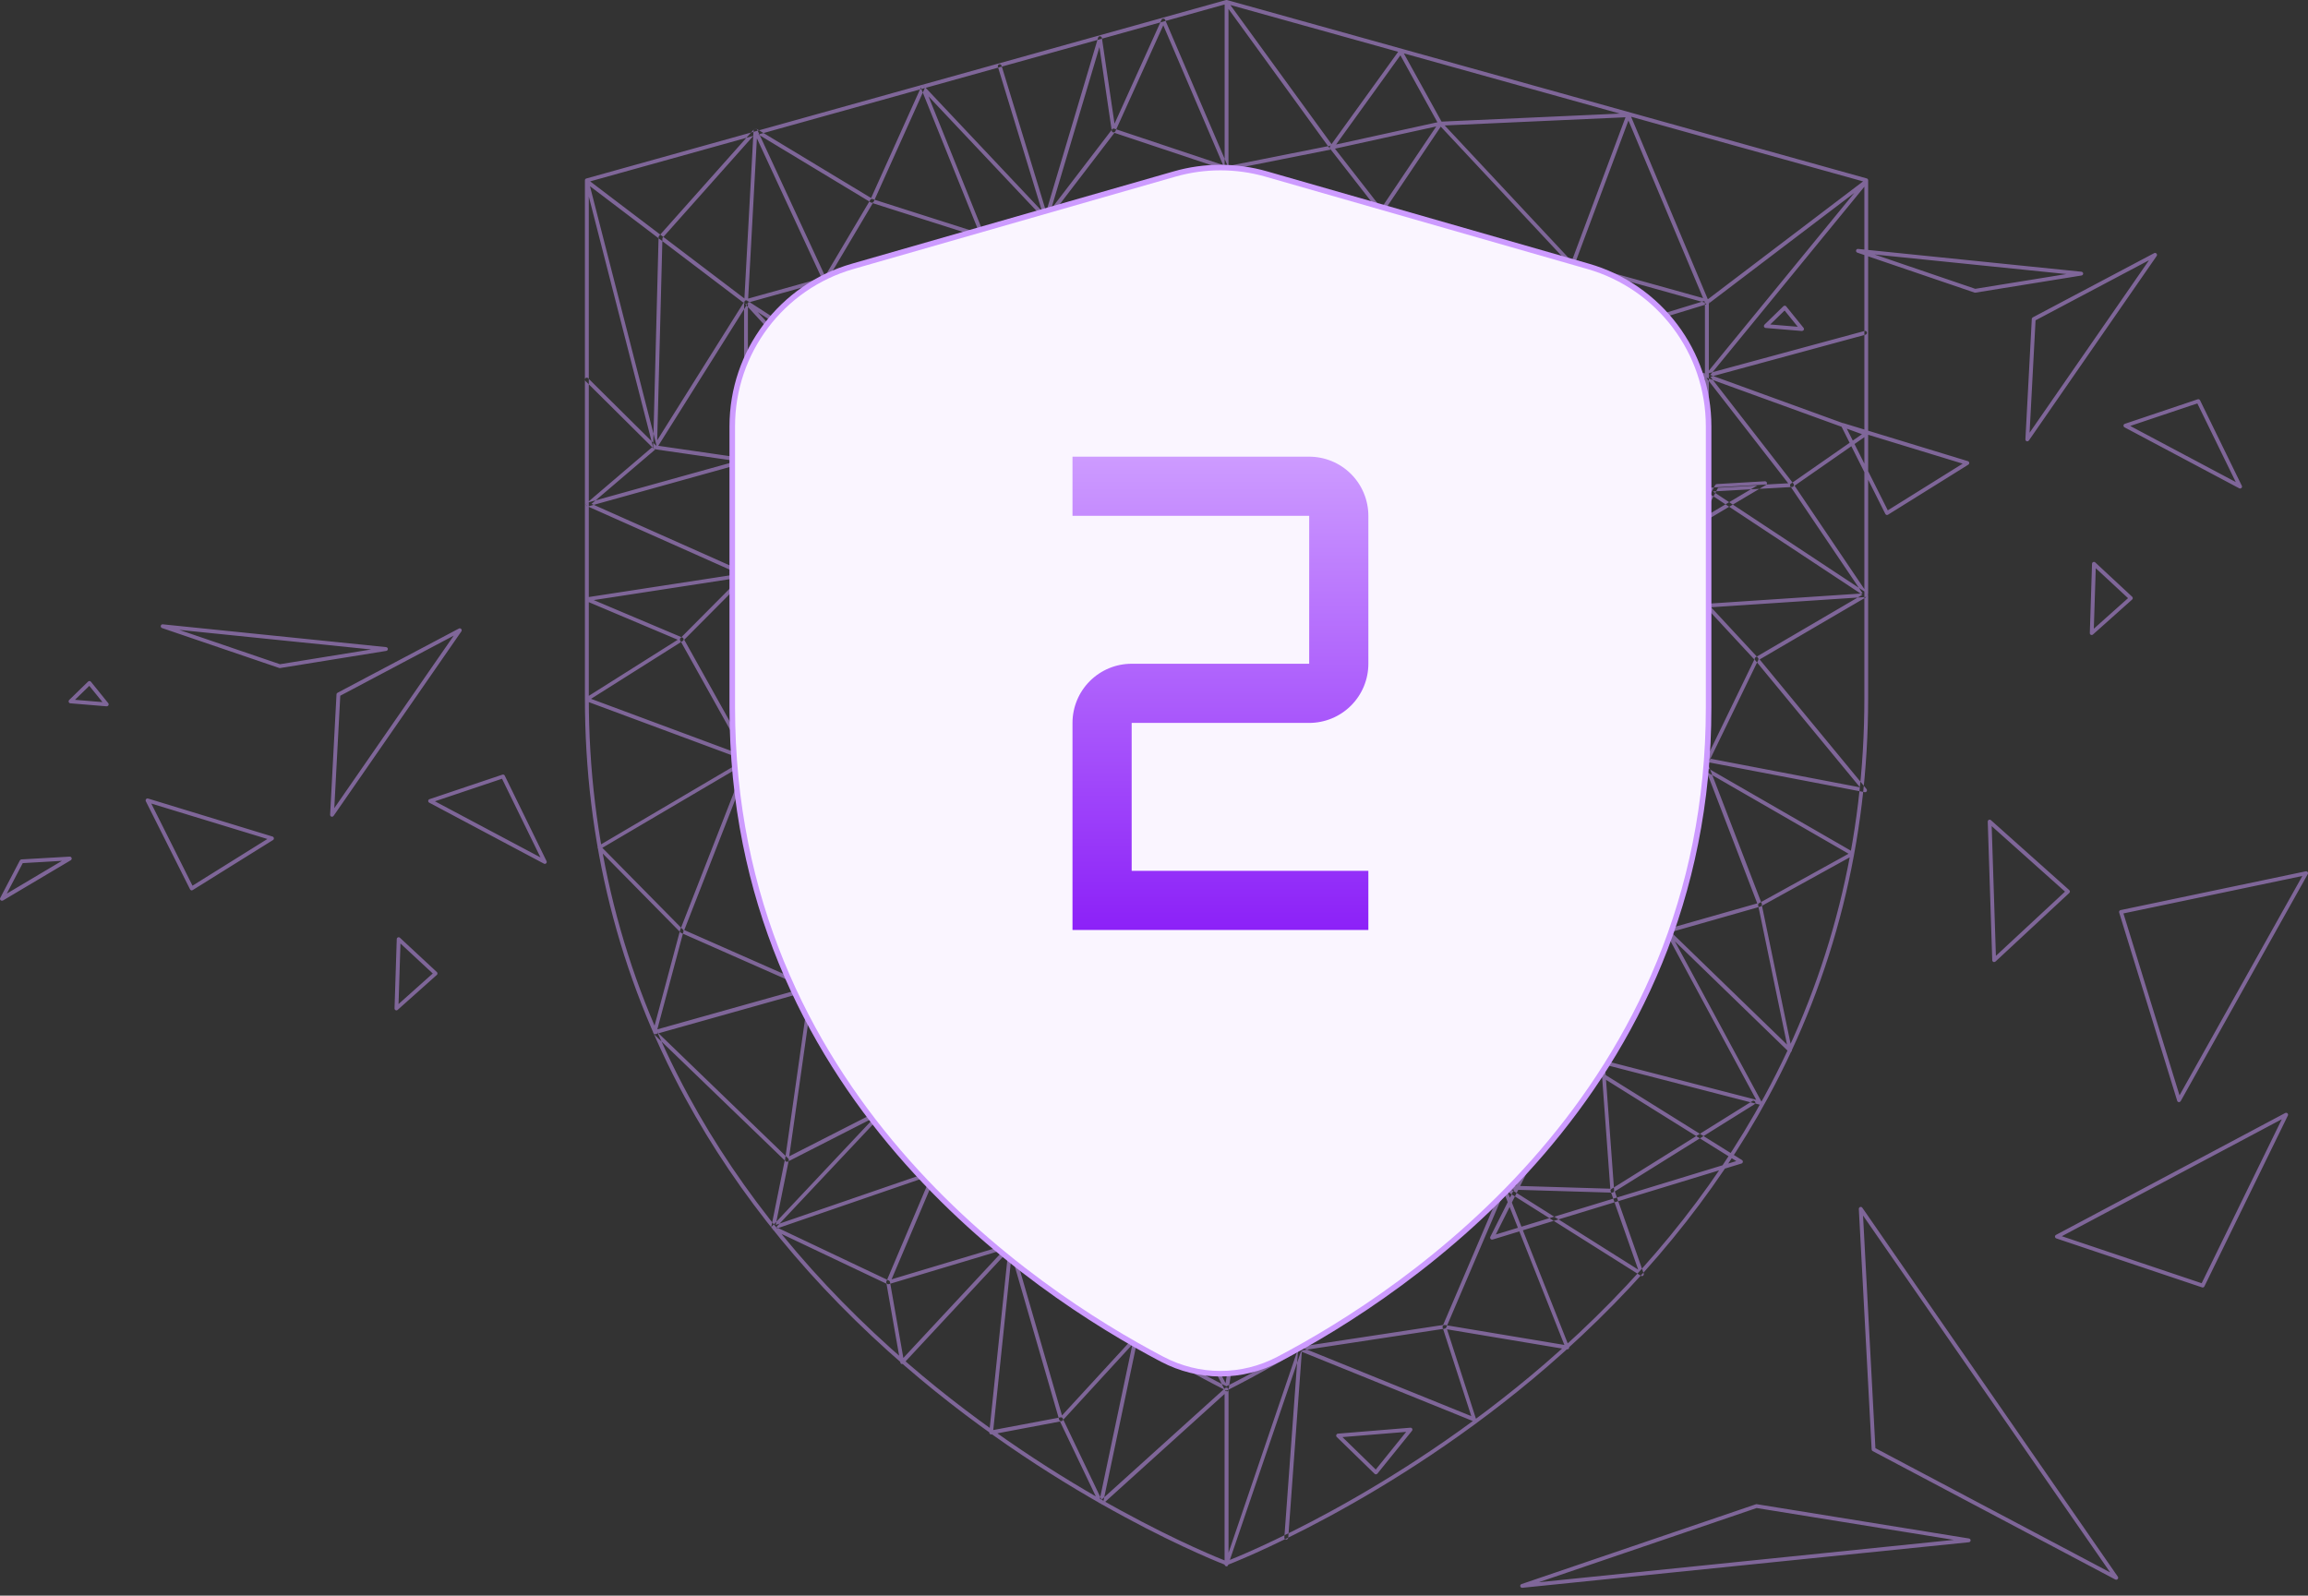 <svg width="175" height="121" viewBox="0 0 175 121" fill="none" xmlns="http://www.w3.org/2000/svg">
<rect x="0" y="0" width="175" height="121" fill="#333333" stroke="none"/>
<g clip-path="url(#clip0_2878_1451)">
<path d="M93 118.775C93 118.775 92.983 118.775 92.974 118.775C92.903 118.763 92.852 118.704 92.852 118.632V105.707L83.586 114.081C83.552 114.111 83.506 114.127 83.46 114.115C83.414 114.106 83.376 114.077 83.355 114.035L80.373 107.797L75.182 108.777C75.136 108.786 75.09 108.773 75.056 108.739C75.022 108.71 75.005 108.664 75.01 108.617L76.448 94.876L68.515 103.397C68.477 103.439 68.418 103.452 68.368 103.439C68.313 103.423 68.275 103.381 68.267 103.326L67.216 97.349L58.563 93.243C58.521 93.222 58.492 93.185 58.483 93.138C58.475 93.092 58.487 93.046 58.521 93.012L66.315 84.73L59.737 88.087C59.691 88.112 59.632 88.108 59.585 88.074C59.539 88.04 59.518 87.99 59.526 87.935L61.344 75.148L49.688 78.425C49.638 78.438 49.583 78.425 49.545 78.387C49.507 78.349 49.495 78.295 49.507 78.244L51.539 70.652L45.352 64.372C45.318 64.338 45.305 64.296 45.309 64.25C45.314 64.204 45.343 64.166 45.381 64.145L56.447 57.629L44.447 53.171C44.397 53.15 44.359 53.103 44.355 53.049C44.35 52.994 44.376 52.94 44.422 52.91L51.387 48.514L44.443 45.579C44.384 45.553 44.346 45.49 44.355 45.427C44.363 45.364 44.413 45.309 44.477 45.301L56.056 43.522L44.531 38.386C44.485 38.365 44.456 38.323 44.447 38.272C44.439 38.222 44.46 38.171 44.498 38.142L49.507 33.864L44.359 13.788C44.342 13.729 44.367 13.666 44.418 13.628C44.468 13.594 44.535 13.594 44.586 13.632L56.443 22.634L57.137 9.889C57.137 9.821 57.188 9.767 57.255 9.754C57.318 9.742 57.386 9.775 57.415 9.838L62.559 20.939L65.987 15.159C66.021 15.1 66.092 15.071 66.156 15.096L74.265 17.683L69.84 6.7C69.815 6.633 69.84 6.562 69.895 6.524C69.954 6.486 70.029 6.494 70.08 6.545L79.321 16.345L84.322 9.809C84.36 9.758 84.427 9.742 84.486 9.758L92.857 12.556V0.227C92.852 0.164 92.89 0.109 92.953 0.088C93.012 0.067 93.079 0.088 93.117 0.143L100.962 10.932L106.085 3.828C106.115 3.786 106.165 3.769 106.211 3.769C106.262 3.769 106.308 3.802 106.329 3.844L109.303 9.224L123.461 8.585C123.524 8.585 123.579 8.618 123.6 8.673L129.493 22.697L141.409 13.645C141.468 13.603 141.552 13.607 141.603 13.662C141.653 13.716 141.657 13.8 141.611 13.855L129.678 28.434L141.544 32.745C141.594 32.762 141.632 32.809 141.64 32.863C141.649 32.918 141.624 32.972 141.577 33.002L136.071 36.834L141.611 45.044C141.64 45.086 141.645 45.145 141.619 45.192C141.598 45.238 141.548 45.272 141.497 45.272L129.741 46.05L133.295 49.882C133.337 49.928 133.346 49.991 133.32 50.046L129.371 58.189L140.522 64.616C140.568 64.641 140.593 64.692 140.593 64.742C140.593 64.793 140.564 64.843 140.517 64.868L133.598 68.688L135.865 79.62C135.878 79.683 135.848 79.746 135.794 79.775C135.739 79.805 135.668 79.796 135.621 79.754L126.99 71.379L133.564 83.552C133.594 83.603 133.585 83.666 133.552 83.712C133.514 83.758 133.455 83.779 133.4 83.763L121.69 80.738L122.389 90.282C122.389 90.324 122.376 90.362 122.351 90.396C122.321 90.425 122.283 90.434 122.241 90.442L114.241 90.202L118.969 102.127C118.99 102.178 118.981 102.232 118.948 102.274C118.914 102.316 118.864 102.337 118.809 102.325L109.719 100.806L111.915 107.599C111.932 107.654 111.915 107.713 111.877 107.751C111.839 107.789 111.776 107.801 111.722 107.78L98.644 102.485L93.117 118.691C93.096 118.75 93.042 118.788 92.979 118.788L93 118.775ZM93.004 105.231C93.004 105.231 93.046 105.231 93.063 105.244C93.117 105.269 93.151 105.32 93.151 105.378V117.753L98.438 102.236C98.451 102.199 98.48 102.169 98.514 102.152C98.552 102.135 98.594 102.135 98.627 102.152L111.557 107.389L109.383 100.667C109.366 100.617 109.379 100.567 109.412 100.529C109.446 100.491 109.496 100.47 109.547 100.478L118.616 101.992L113.9 90.102C113.884 90.055 113.888 90.005 113.917 89.963C113.947 89.921 113.993 89.904 114.039 89.9L122.098 90.144L121.396 80.562C121.396 80.516 121.413 80.469 121.446 80.44C121.48 80.41 121.53 80.398 121.577 80.41L133.161 83.401L126.296 70.686C126.262 70.622 126.279 70.543 126.338 70.501C126.393 70.458 126.477 70.463 126.527 70.513L135.499 79.216L133.308 68.645C133.295 68.582 133.325 68.519 133.379 68.49L140.164 64.742L129.118 58.374C129.051 58.336 129.026 58.252 129.06 58.185L133.022 50.012L129.329 46.029C129.291 45.987 129.278 45.928 129.299 45.877C129.32 45.827 129.371 45.789 129.426 45.785L141.232 45.002L135.752 36.88C135.705 36.813 135.722 36.724 135.79 36.678L141.182 32.926L129.383 28.64C129.337 28.623 129.304 28.585 129.291 28.543C129.278 28.497 129.291 28.451 129.32 28.413L140.601 14.629L129.518 23.05C129.48 23.079 129.434 23.088 129.392 23.075C129.35 23.063 129.312 23.033 129.295 22.991L123.369 8.888L109.223 9.527C109.173 9.527 109.118 9.502 109.088 9.451L106.182 4.194L101.076 11.277C101.046 11.315 101.004 11.336 100.958 11.336C100.912 11.336 100.869 11.315 100.84 11.277L93.147 0.677V12.762C93.151 12.808 93.13 12.854 93.092 12.879C93.054 12.909 93.004 12.913 92.962 12.9L84.499 10.074L79.456 16.661C79.43 16.694 79.388 16.715 79.346 16.72C79.3 16.72 79.262 16.703 79.233 16.673L70.404 7.31L74.652 17.86C74.673 17.91 74.66 17.973 74.623 18.015C74.585 18.057 74.526 18.074 74.471 18.053L66.177 15.407L62.669 21.326C62.639 21.372 62.589 21.401 62.534 21.397C62.479 21.397 62.433 21.363 62.408 21.313L57.39 10.49L56.712 22.924C56.712 22.979 56.679 23.025 56.628 23.05C56.582 23.071 56.523 23.067 56.477 23.033L44.733 14.12L49.802 33.877C49.814 33.931 49.802 33.986 49.755 34.024L44.851 38.209L56.62 43.45C56.679 43.475 56.712 43.538 56.704 43.602C56.696 43.665 56.645 43.715 56.582 43.728L45.019 45.507L51.745 48.35C51.795 48.371 51.829 48.418 51.833 48.472C51.837 48.527 51.812 48.578 51.766 48.607L44.813 52.994L56.822 57.457C56.872 57.478 56.91 57.524 56.914 57.579C56.919 57.634 56.893 57.688 56.843 57.718L45.671 64.292L51.787 70.496C51.825 70.534 51.837 70.585 51.825 70.635L49.84 78.059L61.466 74.795C61.512 74.782 61.562 74.795 61.6 74.824C61.638 74.858 61.655 74.904 61.651 74.955L59.842 87.687L66.921 84.078C66.984 84.044 67.06 84.061 67.102 84.12C67.144 84.175 67.14 84.255 67.094 84.309L58.858 93.058L67.4 97.109C67.443 97.13 67.472 97.168 67.481 97.214L68.494 102.977L76.524 94.35C76.566 94.303 76.633 94.291 76.692 94.316C76.751 94.341 76.785 94.4 76.776 94.463L75.312 108.445L80.419 107.482C80.482 107.469 80.549 107.503 80.579 107.562L83.523 113.724L92.894 105.261C92.924 105.235 92.958 105.223 92.991 105.223L93.004 105.231ZM119.23 20.219C119.192 20.219 119.15 20.202 119.124 20.173L109.244 9.603L104.87 16.118C104.844 16.156 104.798 16.181 104.752 16.181C104.706 16.181 104.659 16.16 104.63 16.127L100.848 11.273C100.819 11.235 100.811 11.18 100.827 11.134C100.844 11.088 100.886 11.05 100.933 11.041L109.189 9.228C109.189 9.228 109.198 9.228 109.202 9.228C109.231 9.228 109.265 9.228 109.295 9.249C109.295 9.249 109.303 9.254 109.303 9.258C109.311 9.262 109.32 9.27 109.324 9.279L119.171 19.811L123.331 8.682C123.36 8.606 123.444 8.568 123.52 8.597C123.596 8.627 123.634 8.711 123.604 8.787L119.364 20.135C119.347 20.181 119.305 20.219 119.255 20.228C119.246 20.228 119.234 20.228 119.225 20.228L119.23 20.219ZM101.219 11.273L104.735 15.786L108.899 9.59L101.223 11.273H101.219ZM93.033 12.905L100.991 11.323C101.071 11.306 101.122 11.23 101.105 11.151C101.088 11.071 101.012 11.02 100.933 11.037L92.974 12.619C92.894 12.635 92.844 12.711 92.861 12.791C92.873 12.863 92.936 12.909 93.004 12.909C93.012 12.909 93.021 12.909 93.033 12.909V12.905ZM79.338 16.715C79.401 16.715 79.46 16.673 79.477 16.61L83.363 3.571L84.297 9.918C84.305 9.981 84.356 10.032 84.419 10.04C84.482 10.049 84.545 10.015 84.57 9.956L88.204 1.918L92.865 12.812C92.899 12.888 92.983 12.921 93.058 12.888C93.134 12.854 93.168 12.77 93.134 12.694L88.343 1.497C88.322 1.443 88.268 1.409 88.209 1.409C88.15 1.409 88.099 1.443 88.074 1.493L84.507 9.38L83.548 2.873C83.54 2.805 83.481 2.755 83.414 2.751C83.346 2.738 83.283 2.789 83.262 2.856L79.325 16.064L75.939 4.976C75.914 4.9 75.834 4.858 75.758 4.879C75.683 4.904 75.636 4.984 75.662 5.06L79.186 16.61C79.203 16.673 79.262 16.715 79.325 16.715H79.338ZM49.793 33.995L56.7 23C56.742 22.932 56.721 22.84 56.654 22.798C56.586 22.756 56.494 22.777 56.452 22.844L49.831 33.389L50.227 18.049L57.314 10.086L66.042 15.357C66.076 15.378 66.122 15.382 66.16 15.37C66.198 15.357 66.231 15.327 66.248 15.29L70.114 6.7C70.147 6.629 70.114 6.541 70.042 6.507C69.966 6.473 69.882 6.507 69.849 6.578L66.05 15.016L57.36 9.767C57.301 9.729 57.221 9.742 57.175 9.796L49.974 17.889C49.953 17.914 49.936 17.948 49.936 17.982L49.524 33.906C49.524 33.974 49.566 34.032 49.629 34.049C49.642 34.049 49.659 34.053 49.671 34.053C49.722 34.053 49.768 34.028 49.793 33.986V33.995ZM44.628 38.394L56.607 35.059C56.675 35.042 56.717 34.979 56.712 34.907C56.708 34.84 56.658 34.781 56.586 34.773L49.734 33.78L44.594 28.682C44.535 28.623 44.443 28.628 44.388 28.682C44.334 28.741 44.334 28.834 44.388 28.888L49.562 34.024C49.583 34.045 49.612 34.062 49.642 34.066L55.859 34.966L44.544 38.117C44.468 38.138 44.422 38.218 44.443 38.298C44.46 38.361 44.519 38.403 44.582 38.403C44.594 38.403 44.607 38.403 44.62 38.398L44.628 38.394ZM56.855 57.726C56.927 57.688 56.952 57.6 56.91 57.529L51.88 48.514L56.675 43.694C56.729 43.635 56.729 43.543 56.675 43.488C56.62 43.433 56.527 43.433 56.469 43.488L51.598 48.388C51.551 48.435 51.543 48.506 51.572 48.561L56.658 57.672C56.683 57.718 56.734 57.747 56.784 57.747C56.809 57.747 56.834 57.743 56.855 57.73V57.726ZM61.651 75.001C61.684 74.925 61.651 74.841 61.575 74.808L51.884 70.53L56.919 57.65C56.948 57.575 56.91 57.491 56.834 57.461C56.759 57.432 56.675 57.47 56.645 57.545L51.56 70.555C51.531 70.627 51.564 70.711 51.636 70.74L61.453 75.077C61.453 75.077 61.491 75.089 61.512 75.089C61.566 75.089 61.621 75.056 61.646 75.001H61.651ZM67.388 97.382L76.684 94.594C76.759 94.573 76.806 94.489 76.78 94.413C76.759 94.337 76.675 94.295 76.6 94.316L67.602 97.016L71.022 88.949C71.043 88.894 71.035 88.835 70.993 88.793C70.955 88.751 70.892 88.734 70.837 88.755L58.816 92.89L59.808 87.986C59.817 87.935 59.804 87.885 59.766 87.851L49.743 78.177C49.684 78.122 49.591 78.122 49.537 78.177C49.482 78.231 49.482 78.328 49.537 78.383L59.501 87.998L58.475 93.075C58.467 93.126 58.483 93.18 58.521 93.214C58.559 93.248 58.614 93.26 58.664 93.243L70.618 89.13L67.207 97.18C67.186 97.231 67.194 97.294 67.232 97.336C67.262 97.366 67.3 97.387 67.342 97.387C67.354 97.387 67.371 97.387 67.384 97.382H67.388ZM83.632 113.997L86.266 101.496C86.278 101.433 86.249 101.366 86.19 101.336C86.131 101.307 86.059 101.319 86.013 101.366L80.524 107.339L76.78 94.413C76.759 94.337 76.675 94.291 76.6 94.312C76.524 94.333 76.478 94.417 76.499 94.493L80.314 107.671C80.331 107.721 80.368 107.759 80.419 107.772C80.469 107.784 80.524 107.768 80.558 107.73L85.862 101.955L83.338 113.938C83.321 114.018 83.372 114.094 83.451 114.111C83.46 114.111 83.472 114.111 83.481 114.111C83.548 114.111 83.607 114.064 83.624 113.993L83.632 113.997ZM97.677 116.618L98.716 102.405L109.547 100.756C109.597 100.747 109.639 100.714 109.66 100.667L114.111 90.253L124.416 96.747C124.466 96.781 124.538 96.777 124.584 96.739C124.635 96.701 124.651 96.634 124.63 96.575L122.439 90.35L133.03 83.742C133.098 83.7 133.119 83.607 133.077 83.54C133.034 83.472 132.942 83.451 132.875 83.493L122.182 90.165C122.124 90.202 122.098 90.274 122.124 90.337L124.214 96.28L114.119 89.916C114.081 89.895 114.039 89.887 113.997 89.9C113.955 89.912 113.921 89.942 113.905 89.98L109.421 100.478L98.552 102.131C98.484 102.14 98.434 102.199 98.43 102.266L97.382 116.596C97.378 116.676 97.437 116.748 97.517 116.752C97.517 116.752 97.525 116.752 97.53 116.752C97.605 116.752 97.668 116.693 97.677 116.618ZM126.469 70.749L133.493 68.746C133.531 68.734 133.564 68.709 133.585 68.671C133.602 68.633 133.607 68.591 133.59 68.553L129.451 57.789L141.388 60.073C141.451 60.086 141.51 60.056 141.539 60.006C141.569 59.951 141.565 59.888 141.527 59.838L133.421 50.008L141.573 45.242C141.615 45.217 141.645 45.171 141.645 45.12C141.645 45.07 141.619 45.023 141.577 44.994L129.88 37.267L135.886 36.931C135.941 36.931 135.987 36.893 136.012 36.846C136.034 36.796 136.029 36.741 135.996 36.695L129.691 28.573L141.455 25.38C141.531 25.359 141.577 25.279 141.556 25.199C141.535 25.119 141.455 25.077 141.375 25.099L129.4 28.346C129.354 28.358 129.316 28.396 129.299 28.438C129.283 28.485 129.291 28.535 129.32 28.573L135.588 36.649L129.421 36.994C129.358 36.994 129.304 37.04 129.287 37.103C129.27 37.162 129.295 37.229 129.346 37.263L141.216 45.103L133.119 49.84C133.081 49.861 133.055 49.898 133.047 49.94C133.039 49.983 133.047 50.025 133.077 50.058L141.031 59.707L129.232 57.449C129.182 57.44 129.127 57.457 129.093 57.499C129.06 57.541 129.051 57.596 129.068 57.646L133.241 68.507L126.372 70.463C126.296 70.484 126.25 70.568 126.271 70.644C126.288 70.707 126.347 70.749 126.41 70.749C126.422 70.749 126.435 70.749 126.448 70.744L126.469 70.749ZM80.394 59.569C80.436 59.556 80.474 59.522 80.49 59.48L82.741 53.507L86.564 56.712C86.602 56.742 86.648 56.755 86.695 56.742L93.786 54.866C93.862 54.845 93.912 54.765 93.891 54.689C93.87 54.609 93.79 54.563 93.715 54.584L86.695 56.439L82.77 53.154C82.732 53.124 82.686 53.116 82.64 53.124C82.593 53.137 82.556 53.171 82.539 53.213L80.284 59.198L76.608 56.498L74.332 53.183C74.29 53.12 74.206 53.103 74.139 53.137L67.367 56.948L65.373 53.196C65.335 53.124 65.247 53.099 65.18 53.133L57.428 57.104L60.805 53.373C60.843 53.331 60.856 53.272 60.83 53.217L56.738 43.618L60.801 39.353C60.856 39.299 60.856 39.21 60.801 39.151L56.746 34.895L60.822 27.479C60.851 27.424 60.843 27.357 60.801 27.311L57.449 23.664L62.584 26.983C62.631 27.012 62.69 27.012 62.736 26.987C62.782 26.962 62.812 26.911 62.812 26.857L62.694 21.448L72.587 24.224C72.662 24.245 72.742 24.203 72.768 24.127L74.564 18.272L77.306 22.819C77.336 22.869 77.39 22.894 77.449 22.89C77.508 22.882 77.554 22.844 77.571 22.789L79.413 16.829L84.318 20.913C84.373 20.959 84.457 20.959 84.511 20.909L93.109 12.871C93.168 12.816 93.172 12.724 93.117 12.665C93.063 12.606 92.97 12.602 92.911 12.656L84.41 20.606L79.439 16.463C79.401 16.434 79.35 16.421 79.304 16.434C79.258 16.446 79.22 16.484 79.207 16.53L77.394 22.39L74.652 17.843C74.623 17.792 74.568 17.771 74.509 17.771C74.45 17.78 74.404 17.817 74.387 17.872L72.536 23.904L62.593 21.115C62.547 21.102 62.5 21.115 62.462 21.14C62.425 21.17 62.404 21.212 62.408 21.258L62.526 26.587L56.662 22.798C56.599 22.756 56.519 22.768 56.473 22.827C56.426 22.882 56.426 22.966 56.473 23.021L60.528 27.433L56.447 34.849C56.418 34.903 56.426 34.975 56.469 35.021L60.502 39.257L56.469 43.492C56.426 43.534 56.418 43.597 56.439 43.652L60.532 53.251L56.679 57.507C56.633 57.558 56.628 57.638 56.67 57.693C56.712 57.747 56.788 57.764 56.851 57.735L65.188 53.465L67.182 57.221C67.199 57.255 67.232 57.28 67.27 57.293C67.308 57.301 67.35 57.301 67.384 57.28L74.168 53.465L76.381 56.691C76.381 56.691 76.402 56.717 76.415 56.725L80.267 59.556C80.293 59.573 80.322 59.585 80.356 59.585C80.368 59.585 80.385 59.585 80.398 59.581L80.394 59.569ZM93.866 100.697C93.912 100.63 93.9 100.541 93.832 100.495L88.772 96.874L83.611 91.191C83.569 91.145 83.502 91.128 83.443 91.157L76.583 94.325C76.511 94.358 76.478 94.447 76.511 94.518C76.545 94.59 76.633 94.623 76.705 94.59L83.468 91.469L88.583 97.096L93.668 100.735C93.694 100.752 93.723 100.76 93.752 100.76C93.799 100.76 93.841 100.739 93.87 100.701L93.866 100.697ZM93.811 100.743C93.883 100.71 93.912 100.621 93.879 100.55L88.196 88.924C88.167 88.861 88.095 88.831 88.028 88.848C87.961 88.865 87.914 88.932 87.923 88.999L88.52 96.987C88.524 97.067 88.587 97.126 88.676 97.122C88.755 97.117 88.814 97.046 88.81 96.966L88.268 89.736L93.618 100.68C93.643 100.731 93.694 100.76 93.748 100.76C93.769 100.76 93.79 100.756 93.811 100.743ZM88.158 89.1L93.841 84.646C93.891 84.608 93.912 84.537 93.887 84.478C93.866 84.419 93.807 84.381 93.74 84.385L79.708 85.353L78.084 77.247C78.072 77.184 78.021 77.138 77.958 77.129C77.899 77.121 77.836 77.159 77.807 77.214L75.434 82.551C75.401 82.623 75.434 82.711 75.51 82.745C75.586 82.778 75.67 82.745 75.704 82.669L77.891 77.752L79.447 85.534C79.46 85.605 79.527 85.656 79.599 85.651L93.286 84.705L87.977 88.865C87.914 88.915 87.902 89.008 87.952 89.071C87.982 89.109 88.024 89.126 88.066 89.126C88.099 89.126 88.129 89.117 88.154 89.096L88.158 89.1ZM93.853 84.633C93.912 84.579 93.912 84.486 93.853 84.427L84.368 74.841C84.331 74.799 84.267 74.787 84.213 74.808L77.891 77.142C77.815 77.171 77.777 77.256 77.802 77.331C77.832 77.407 77.916 77.445 77.992 77.42L84.225 75.119L93.647 84.638C93.677 84.667 93.715 84.68 93.752 84.68C93.79 84.68 93.828 84.667 93.853 84.638V84.633ZM84.28 75.089L93.765 74.088C93.845 74.08 93.904 74.008 93.895 73.928C93.887 73.849 93.816 73.785 93.736 73.798L84.251 74.799C84.171 74.808 84.112 74.879 84.12 74.959C84.129 75.035 84.192 75.089 84.263 75.089C84.267 75.089 84.272 75.089 84.28 75.089ZM93.883 84.591C93.917 84.52 93.883 84.431 93.811 84.398L78.004 77.146C77.933 77.113 77.845 77.146 77.811 77.218C77.777 77.289 77.811 77.378 77.882 77.411L93.689 84.663C93.689 84.663 93.731 84.675 93.748 84.675C93.803 84.675 93.858 84.642 93.883 84.591ZM83.502 91.435C83.456 91.435 83.409 91.414 83.38 91.372L79.481 85.613L75.481 82.736C75.481 82.736 75.456 82.715 75.447 82.703L70.909 76.448L67.123 84.28C67.094 84.339 67.03 84.373 66.967 84.36C66.904 84.352 66.854 84.301 66.845 84.238L65.369 74.122L61.041 75.089C60.99 75.098 60.936 75.085 60.902 75.047C60.868 75.01 60.856 74.955 60.868 74.904L63.771 65.31L56.67 57.701C56.633 57.659 56.62 57.6 56.641 57.545C56.662 57.495 56.712 57.457 56.771 57.457L67.3 57.003C67.346 57.003 67.396 57.024 67.426 57.066C67.455 57.108 67.459 57.158 67.443 57.205L64.183 65.074L71.628 63.468C71.699 63.451 71.771 63.493 71.796 63.56L74.24 70.261L80.225 59.362C80.263 59.295 80.347 59.266 80.415 59.299L88.276 62.967L86.518 56.641C86.497 56.565 86.543 56.481 86.619 56.46C86.699 56.439 86.779 56.485 86.8 56.561L88.646 63.194C88.663 63.249 88.646 63.308 88.6 63.346C88.558 63.383 88.495 63.392 88.444 63.367L80.419 59.623L74.345 70.681C74.32 70.732 74.261 70.757 74.206 70.757C74.147 70.757 74.101 70.715 74.08 70.66L71.569 63.775L64.061 65.398L61.234 74.749L65.474 73.802C65.512 73.794 65.554 73.802 65.588 73.823C65.621 73.849 65.642 73.882 65.651 73.924L67.081 83.725L70.766 76.103C70.787 76.057 70.833 76.027 70.883 76.023C70.934 76.019 70.984 76.04 71.014 76.082L75.683 82.518L79.683 85.395C79.683 85.395 79.708 85.416 79.716 85.433L83.628 91.212C83.674 91.279 83.658 91.368 83.59 91.414C83.565 91.431 83.536 91.439 83.51 91.439L83.502 91.435ZM57.108 57.73L63.892 65.003L67.085 57.297L57.104 57.726L57.108 57.73ZM70.888 76.309C70.888 76.309 70.85 76.309 70.833 76.297L65.445 74.076C65.398 74.059 65.365 74.017 65.356 73.966L63.8 65.293C63.792 65.239 63.813 65.184 63.859 65.15C63.905 65.117 63.964 65.112 64.014 65.138L74.282 70.475C74.316 70.492 74.345 70.526 74.353 70.564C74.366 70.601 74.358 70.644 74.337 70.677L71.014 76.234C70.988 76.28 70.938 76.305 70.888 76.305V76.309ZM65.63 73.84L70.829 75.981L74.008 70.669L64.141 65.541L65.63 73.844V73.84ZM70.967 76.284C71.035 76.242 71.056 76.149 71.014 76.082L64.069 65.192C64.027 65.125 63.935 65.104 63.867 65.146C63.8 65.188 63.779 65.281 63.821 65.348L70.766 76.238C70.795 76.28 70.841 76.305 70.888 76.305C70.913 76.305 70.942 76.297 70.967 76.284ZM71.657 63.749C71.607 63.749 71.565 63.724 71.535 63.686L67.19 57.23C67.161 57.188 67.157 57.129 67.182 57.083C67.203 57.036 67.253 57.007 67.304 57.003L76.494 56.456C76.553 56.456 76.604 56.481 76.629 56.532C76.654 56.582 76.654 56.641 76.621 56.687L71.779 63.691C71.754 63.728 71.708 63.754 71.657 63.754V63.749ZM67.573 57.276L71.657 63.346L76.208 56.763L67.573 57.276ZM74.21 70.753C74.181 70.753 74.151 70.744 74.126 70.723C74.08 70.69 74.059 70.635 74.067 70.58L76.356 56.569C76.364 56.523 76.389 56.485 76.431 56.464L82.606 53.129C82.677 53.091 82.762 53.116 82.799 53.183L88.625 63.148C88.625 63.148 88.625 63.152 88.625 63.156C88.642 63.186 88.646 63.215 88.642 63.245C88.642 63.245 88.642 63.257 88.642 63.261L87.048 68.637C87.027 68.713 86.947 68.759 86.867 68.734C86.791 68.713 86.745 68.629 86.77 68.553L88.268 63.505L74.282 70.728C74.282 70.728 74.24 70.744 74.215 70.744L74.21 70.753ZM76.633 56.691L74.404 70.345L88.301 63.173L82.623 53.461L76.633 56.696V56.691ZM74.236 70.753L86.43 68.751C86.509 68.738 86.564 68.662 86.552 68.582C86.539 68.502 86.467 68.452 86.383 68.46L74.189 70.463C74.109 70.475 74.055 70.551 74.067 70.631C74.08 70.702 74.143 70.753 74.21 70.753C74.219 70.753 74.227 70.753 74.236 70.753ZM101.391 47.964L103.473 40.291C103.486 40.241 103.473 40.19 103.439 40.153L95.523 31.53L97.126 20.926C97.134 20.863 97.105 20.8 97.046 20.774L92.457 18.507L93.151 12.774C93.159 12.694 93.105 12.623 93.025 12.61C92.941 12.606 92.873 12.656 92.861 12.736L92.154 18.57C92.146 18.634 92.179 18.692 92.234 18.718L96.823 20.981L95.225 31.547C95.216 31.589 95.233 31.635 95.263 31.669L103.17 40.283L101.147 47.749L92.327 46.302C92.251 46.289 92.171 46.344 92.158 46.424C92.146 46.504 92.2 46.58 92.28 46.592L101.231 48.06C101.231 48.06 101.248 48.06 101.256 48.06C101.32 48.06 101.378 48.018 101.395 47.951L101.391 47.964ZM101.58 54.82L110.418 44.687C110.447 44.653 110.46 44.611 110.451 44.569C110.447 44.527 110.422 44.489 110.384 44.468L103.41 40.132C103.364 40.102 103.309 40.102 103.263 40.132L92.23 46.336C92.158 46.373 92.133 46.466 92.175 46.533C92.217 46.605 92.306 46.63 92.373 46.588L103.33 40.426L110.085 44.628L101.357 54.635C101.303 54.694 101.311 54.786 101.37 54.841C101.399 54.866 101.433 54.874 101.467 54.874C101.509 54.874 101.547 54.858 101.576 54.824L101.58 54.82ZM103.835 24.8C103.81 24.8 103.789 24.796 103.763 24.783L96.916 21.039C96.869 21.014 96.84 20.968 96.84 20.918C96.84 20.867 96.865 20.817 96.907 20.791L104.663 15.916C104.71 15.887 104.769 15.887 104.819 15.916C104.865 15.946 104.895 16 104.886 16.055L103.978 24.674C103.974 24.724 103.944 24.766 103.902 24.787C103.881 24.8 103.856 24.804 103.835 24.804V24.8ZM97.273 20.901L103.713 24.421L104.567 16.316L97.273 20.896V20.901ZM116.029 51.408C115.987 51.408 115.945 51.392 115.919 51.358L110.199 44.687C110.199 44.687 110.174 44.653 110.169 44.632L106.005 29.75L95.401 31.727C95.334 31.74 95.271 31.706 95.242 31.648C95.212 31.589 95.229 31.517 95.279 31.471L103.742 24.543C103.742 24.543 103.763 24.526 103.776 24.522L112.239 20.779C112.289 20.758 112.348 20.766 112.395 20.8L118.637 26.112L129.476 28.354C129.539 28.367 129.585 28.417 129.59 28.48C129.598 28.543 129.56 28.602 129.501 28.628L121.53 32.068L120.921 40.039L129.388 37.011C129.434 36.994 129.484 37.002 129.522 37.027C129.56 37.053 129.585 37.099 129.585 37.145V45.911C129.59 45.97 129.556 46.024 129.497 46.045L116.083 51.392C116.083 51.392 116.05 51.4 116.029 51.4V51.408ZM110.439 44.519L116.071 51.084L129.295 45.814V37.355L120.807 40.388C120.761 40.405 120.706 40.397 120.668 40.367C120.63 40.338 120.609 40.291 120.609 40.241L121.24 31.959C121.24 31.904 121.278 31.858 121.329 31.837L128.954 28.543L118.531 26.39C118.506 26.386 118.485 26.373 118.468 26.356L112.268 21.077L103.906 24.779L95.898 31.332L106.073 29.435C106.148 29.418 106.22 29.469 106.241 29.54L110.434 44.519H110.439ZM129.56 37.229C129.602 37.162 129.585 37.069 129.518 37.027L121.509 31.87L118.704 26.18C118.674 26.125 118.616 26.087 118.557 26.099C118.498 26.104 118.447 26.15 118.43 26.209L116.037 35.328L112.445 20.871C112.432 20.817 112.386 20.774 112.331 20.762C112.277 20.753 112.218 20.774 112.184 20.821L106.14 29.288L103.974 24.59C103.94 24.518 103.852 24.484 103.78 24.518C103.709 24.552 103.675 24.64 103.709 24.712L105.98 29.637C106.001 29.683 106.047 29.717 106.098 29.721C106.148 29.725 106.199 29.704 106.228 29.662L112.235 21.25L115.89 35.955C115.907 36.018 115.966 36.064 116.029 36.064C116.096 36.064 116.155 36.018 116.172 35.955L118.611 26.659L121.265 32.035C121.278 32.06 121.295 32.077 121.316 32.093L129.362 37.271C129.388 37.288 129.413 37.292 129.442 37.292C129.489 37.292 129.539 37.267 129.564 37.225L129.56 37.229ZM116.159 51.32L120.891 40.312C120.916 40.258 120.904 40.195 120.862 40.153C120.82 40.111 120.757 40.098 120.702 40.119L110.691 44.275L116.134 36.022L121.476 32.089C121.539 32.043 121.556 31.95 121.505 31.883C121.459 31.82 121.366 31.803 121.299 31.854L115.936 35.803C115.936 35.803 115.911 35.824 115.903 35.841L110.182 44.514C110.148 44.569 110.153 44.636 110.19 44.687C110.233 44.737 110.3 44.754 110.359 44.729L120.479 40.531L115.89 51.206C115.856 51.282 115.89 51.366 115.966 51.4C115.982 51.408 116.003 51.413 116.024 51.413C116.079 51.413 116.134 51.379 116.159 51.324V51.32ZM93.029 105.521C93.092 105.513 93.138 105.463 93.151 105.399L93.866 100.806L98.531 102.417C98.59 102.438 98.653 102.417 98.691 102.371L109.168 89.323L114.014 90.181C114.09 90.19 114.157 90.148 114.178 90.076L117.114 79.935L121.518 80.68C121.556 80.688 121.598 80.68 121.631 80.65C121.665 80.625 121.682 80.587 121.686 80.549L122.763 68.831L126.355 70.728C126.405 70.753 126.469 70.749 126.515 70.711C126.561 70.673 126.578 70.614 126.565 70.559L124.437 62.82L129.325 57.688C129.354 57.659 129.367 57.617 129.362 57.575C129.362 57.533 129.337 57.495 129.304 57.47L125.383 54.597C125.32 54.546 125.228 54.563 125.181 54.626C125.135 54.689 125.148 54.782 125.211 54.828L128.996 57.604L124.168 62.673C124.134 62.711 124.117 62.761 124.134 62.812L126.195 70.303L122.708 68.46C122.666 68.439 122.616 68.439 122.569 68.46C122.527 68.481 122.498 68.528 122.494 68.574L121.413 80.351L117.034 79.611C116.958 79.599 116.891 79.645 116.87 79.716L113.934 89.853L109.131 89.004C109.08 88.995 109.025 89.016 108.992 89.054L98.522 102.089L93.79 100.457C93.748 100.445 93.706 100.449 93.668 100.47C93.631 100.491 93.605 100.529 93.601 100.571L92.928 104.895L88.793 96.886C88.768 96.84 88.722 96.806 88.667 96.806C88.617 96.806 88.566 96.836 88.541 96.882L86.001 101.374C85.963 101.446 85.984 101.534 86.055 101.572C86.122 101.61 86.215 101.589 86.253 101.517L88.663 97.256L92.882 105.421C92.907 105.471 92.958 105.5 93.012 105.5C93.021 105.5 93.029 105.5 93.037 105.5L93.029 105.521ZM86.16 101.605C86.24 101.584 86.287 101.505 86.266 101.429L83.674 91.363L88.133 89.113C88.183 89.088 88.217 89.033 88.213 88.978C88.209 88.924 88.175 88.869 88.125 88.848L79.649 85.37C79.611 85.353 79.569 85.357 79.531 85.37C79.493 85.386 79.468 85.42 79.456 85.458L76.73 93.736L75.721 82.597C75.716 82.539 75.674 82.488 75.615 82.471C75.556 82.454 75.493 82.476 75.46 82.526L71.039 88.448V76.33L77.924 77.42C77.983 77.432 78.034 77.403 78.067 77.361C78.101 77.314 78.101 77.256 78.076 77.205L74.555 70.909L84.213 75.073C84.246 75.089 84.288 75.089 84.326 75.073C84.364 75.06 84.389 75.031 84.406 74.993L86.976 68.831L93.668 74.05C93.723 74.093 93.799 74.093 93.849 74.05C93.9 74.008 93.917 73.933 93.887 73.874L88.768 63.426L93.727 64.406C93.79 64.418 93.853 64.389 93.883 64.334C93.912 64.279 93.904 64.212 93.862 64.166L86.892 56.628L92.285 53.457L93.652 54.824C93.698 54.87 93.765 54.879 93.824 54.849C93.879 54.82 93.912 54.757 93.9 54.694L92.524 46.845L101.378 54.824C101.42 54.862 101.484 54.87 101.538 54.849C101.593 54.824 101.627 54.769 101.622 54.71L101.408 48.018L110.153 44.796L109.387 54.702C109.387 54.757 109.408 54.807 109.454 54.837C109.496 54.866 109.555 54.866 109.602 54.845L116.046 51.413L125.257 54.853C125.329 54.879 125.409 54.849 125.438 54.778L129.577 45.97C129.606 45.902 129.585 45.827 129.526 45.785L120.862 40.136L116.109 35.786L106.186 29.448C106.148 29.422 106.098 29.418 106.056 29.435C106.014 29.452 105.98 29.49 105.967 29.536L103.233 40.064L92.524 36.876L95.502 31.648C95.519 31.614 95.528 31.576 95.519 31.542L92.487 18.701L104.722 16.181L112.226 21.023C112.256 21.039 112.289 21.048 112.323 21.044L119.074 20.232L118.43 26.221C118.426 26.272 118.443 26.318 118.481 26.348C118.519 26.377 118.569 26.39 118.616 26.373L129.484 23.05C129.56 23.025 129.606 22.945 129.581 22.869C129.556 22.793 129.476 22.751 129.4 22.772L118.742 26.032L119.381 20.08C119.385 20.034 119.368 19.992 119.339 19.963C119.31 19.933 119.263 19.916 119.217 19.921L112.336 20.749L104.828 15.904C104.794 15.883 104.756 15.874 104.718 15.883L92.276 18.444C92.238 18.453 92.205 18.474 92.184 18.507C92.163 18.541 92.154 18.579 92.163 18.621L95.216 31.551L92.175 36.889C92.154 36.926 92.15 36.973 92.167 37.015C92.184 37.057 92.217 37.086 92.259 37.099L103.292 40.384C103.33 40.397 103.372 40.392 103.406 40.371C103.439 40.35 103.465 40.321 103.477 40.283L106.199 29.805L115.932 36.018L120.681 40.367L129.257 45.961L125.228 54.534L116.079 51.118C116.041 51.105 115.995 51.105 115.961 51.127L109.694 54.466L110.455 44.599C110.455 44.548 110.439 44.502 110.397 44.472C110.359 44.443 110.304 44.434 110.258 44.451L101.202 47.787C101.143 47.808 101.105 47.867 101.105 47.93L101.311 54.386L92.398 46.352C92.352 46.31 92.285 46.302 92.23 46.331C92.175 46.361 92.146 46.424 92.158 46.483L93.525 54.294L92.402 53.171C92.356 53.124 92.285 53.116 92.226 53.15L86.581 56.473C86.543 56.494 86.518 56.532 86.509 56.578C86.501 56.62 86.518 56.666 86.547 56.7L93.336 64.044L88.528 63.093C88.474 63.081 88.419 63.102 88.385 63.148C88.352 63.194 88.347 63.253 88.369 63.299L93.336 73.445L86.993 68.498C86.96 68.469 86.909 68.46 86.867 68.473C86.825 68.486 86.787 68.515 86.77 68.557L84.183 74.757L74.265 70.479C74.206 70.454 74.139 70.471 74.097 70.517C74.055 70.564 74.046 70.631 74.08 70.686L77.664 77.096L70.904 76.027C70.858 76.019 70.82 76.032 70.787 76.061C70.753 76.091 70.736 76.128 70.736 76.17V88.898C70.736 88.962 70.778 89.016 70.837 89.037C70.896 89.054 70.963 89.037 71.001 88.987L75.456 83.018L76.494 94.48C76.499 94.547 76.553 94.602 76.625 94.611C76.692 94.615 76.759 94.577 76.78 94.51L79.678 85.71L87.712 89.008L83.435 91.166C83.372 91.195 83.342 91.267 83.359 91.334L85.979 101.513C85.996 101.58 86.055 101.622 86.122 101.622C86.135 101.622 86.148 101.622 86.16 101.618V101.605ZM93.744 100.76C93.719 100.76 93.694 100.752 93.673 100.739C93.626 100.714 93.601 100.663 93.601 100.613V54.723C93.601 54.643 93.668 54.576 93.748 54.576H125.299C125.337 54.576 125.379 54.593 125.404 54.622C125.434 54.651 125.446 54.689 125.446 54.727C125.396 55.812 125.312 56.898 125.198 57.953C123.789 70.883 117.4 82.341 106.211 92.011C102.476 95.242 98.304 98.177 93.82 100.735C93.799 100.747 93.774 100.752 93.748 100.752L93.744 100.76ZM93.891 54.87V100.36C98.278 97.841 102.358 94.96 106.018 91.792C117.148 82.173 123.503 70.778 124.904 57.924C125.013 56.923 125.093 55.896 125.144 54.87H93.891ZM92.297 53.419H60.696C60.616 53.419 60.549 53.352 60.549 53.272V27.404C60.549 27.336 60.591 27.282 60.654 27.265L92.255 18.453C92.297 18.44 92.348 18.453 92.381 18.478C92.419 18.507 92.44 18.549 92.44 18.596V53.276C92.44 53.356 92.373 53.423 92.293 53.423L92.297 53.419ZM60.839 53.129H92.15V18.789L60.839 27.521V53.129ZM93 118.695C93 118.695 92.966 118.695 92.949 118.687C92.827 118.641 80.659 113.997 68.654 103.62C61.6 97.525 55.981 90.669 51.947 83.249C46.908 73.971 44.35 63.779 44.35 52.952V13.674C44.35 13.607 44.392 13.552 44.456 13.536L92.962 0.004C92.987 -0.004 93.012 -0.004 93.042 0.004L141.544 13.531C141.607 13.548 141.649 13.607 141.649 13.67V52.948C141.649 63.775 139.091 73.966 134.052 83.245C130.023 90.665 124.399 97.517 117.345 103.616C105.341 113.993 93.172 118.636 93.05 118.683C93.033 118.691 93.016 118.691 93 118.691V118.695ZM44.645 13.784V52.952C44.645 63.728 47.19 73.874 52.208 83.106C56.22 90.497 61.819 97.324 68.847 103.397C80.419 113.396 92.129 118.052 93.004 118.393C93.879 118.052 105.597 113.391 117.169 103.389C124.193 97.315 129.791 90.488 133.804 83.102C138.818 73.87 141.363 63.724 141.363 52.952V13.784L93 0.299L44.641 13.784H44.645ZM92.995 105.442C92.974 105.442 92.949 105.437 92.928 105.425C88.827 103.355 82.656 99.776 76.537 94.484C64.873 84.402 58.206 72.418 56.729 58.862C56.519 56.931 56.414 54.946 56.414 52.952C56.414 52.94 56.414 52.927 56.418 52.914V22.84C56.418 22.772 56.46 22.718 56.523 22.701L92.953 12.543C92.979 12.534 93.004 12.534 93.033 12.543L129.463 22.701C129.526 22.718 129.569 22.777 129.569 22.84V52.914C129.569 52.914 129.573 52.94 129.573 52.956C129.573 54.95 129.468 56.935 129.257 58.866C127.781 72.423 121.114 84.406 109.45 94.489C103.33 99.78 97.155 103.359 93.058 105.429C93.037 105.442 93.016 105.446 92.991 105.446L92.995 105.442ZM56.704 52.99C56.704 54.958 56.813 56.923 57.02 58.828C58.487 72.309 65.121 84.23 76.726 94.261C82.791 99.507 88.907 103.061 92.991 105.13C97.076 103.061 103.191 99.507 109.257 94.261C120.862 84.23 127.495 72.309 128.963 58.828C129.169 56.923 129.278 54.958 129.278 52.99C129.278 52.977 129.274 52.965 129.274 52.952V22.949L92.991 12.829L56.708 22.949V52.952C56.708 52.952 56.708 52.977 56.704 52.99ZM92.251 100.676C92.226 100.676 92.2 100.672 92.179 100.659C87.691 98.102 83.523 95.166 79.788 91.935C68.599 82.265 62.21 70.808 60.801 57.878C60.687 56.822 60.603 55.737 60.553 54.651C60.553 54.614 60.565 54.572 60.595 54.546C60.624 54.517 60.662 54.5 60.7 54.5H92.251C92.331 54.5 92.398 54.567 92.398 54.647V100.537C92.398 100.588 92.369 100.638 92.327 100.663C92.306 100.676 92.28 100.684 92.255 100.684L92.251 100.676ZM60.851 54.79C60.902 55.821 60.982 56.847 61.091 57.844C62.492 70.698 68.847 82.093 79.977 91.712C83.641 94.876 87.717 97.761 92.104 100.281V54.79H60.851ZM125.303 53.339H93.702C93.622 53.339 93.555 53.272 93.555 53.192V18.516C93.555 18.469 93.576 18.427 93.614 18.398C93.652 18.369 93.698 18.36 93.74 18.373L125.341 27.185C125.404 27.202 125.446 27.261 125.446 27.323V53.192C125.446 53.272 125.379 53.339 125.299 53.339H125.303ZM93.845 53.049H125.156V27.441L93.845 18.709V53.049ZM167.012 97.635C167.012 97.635 166.983 97.635 166.966 97.626L155.916 93.912C155.862 93.895 155.824 93.845 155.815 93.786C155.811 93.727 155.841 93.672 155.891 93.647L173.275 84.402C173.33 84.373 173.397 84.381 173.444 84.427C173.49 84.469 173.503 84.541 173.473 84.596L167.143 97.555C167.118 97.605 167.067 97.635 167.012 97.635ZM156.329 93.744L166.937 97.311L173.015 84.873L156.329 93.748V93.744ZM115.415 120.407C115.347 120.407 115.288 120.361 115.272 120.294C115.255 120.222 115.297 120.147 115.368 120.125L133.14 114.073C133.161 114.064 133.186 114.064 133.211 114.069L149.296 116.668C149.367 116.681 149.422 116.744 149.418 116.815C149.418 116.887 149.359 116.95 149.287 116.954L115.431 120.407C115.431 120.407 115.423 120.407 115.415 120.407ZM133.194 114.359L116.672 119.987L148.147 116.773L133.194 114.359ZM160.459 119.797C160.434 119.797 160.413 119.793 160.392 119.781L141.99 110.039C141.943 110.014 141.914 109.967 141.914 109.917L140.942 91.679C140.942 91.612 140.98 91.553 141.039 91.532C141.102 91.51 141.169 91.532 141.207 91.586L160.581 119.566C160.619 119.621 160.615 119.696 160.568 119.747C160.539 119.781 160.501 119.797 160.459 119.797ZM142.2 109.82L160.001 119.242L141.262 92.179L142.2 109.82ZM101.336 85.193H101.328L94.022 84.772C93.971 84.772 93.925 84.739 93.9 84.692L90.922 79.005C90.892 78.947 90.905 78.875 90.951 78.833C90.998 78.787 91.069 78.778 91.128 78.812L101.412 84.919C101.471 84.953 101.496 85.025 101.479 85.088C101.463 85.151 101.404 85.193 101.341 85.193H101.336ZM94.118 84.486L100.743 84.869L91.418 79.329L94.118 84.486ZM113.131 94.005C113.089 94.005 113.046 93.988 113.021 93.954C112.983 93.908 112.975 93.849 113 93.794L119.701 80.44C119.718 80.402 119.751 80.377 119.793 80.364C119.831 80.351 119.877 80.36 119.911 80.381L132.08 87.969C132.13 87.998 132.155 88.053 132.147 88.112C132.139 88.171 132.101 88.217 132.046 88.234L113.181 93.996C113.181 93.996 113.152 94.001 113.139 94.001L113.131 94.005ZM119.89 80.713L113.417 93.618L131.651 88.049L119.89 80.713ZM165.221 83.578C165.221 83.578 165.212 83.578 165.204 83.578C165.145 83.573 165.099 83.531 165.082 83.477L160.682 69.201C160.669 69.163 160.674 69.121 160.695 69.083C160.716 69.045 160.749 69.024 160.791 69.016L174.828 66.076C174.882 66.063 174.941 66.084 174.975 66.13C175.008 66.177 175.013 66.24 174.983 66.286L165.347 83.502C165.321 83.548 165.271 83.578 165.221 83.578ZM161.006 69.268L165.258 83.064L174.571 66.429L161.006 69.268ZM151.201 72.957C151.201 72.957 151.163 72.957 151.146 72.944C151.096 72.923 151.058 72.873 151.058 72.814L150.717 62.311C150.717 62.252 150.747 62.197 150.802 62.172C150.856 62.147 150.915 62.155 150.961 62.197L156.896 67.497C156.926 67.527 156.943 67.564 156.947 67.607C156.947 67.649 156.93 67.686 156.901 67.716L151.306 72.915C151.277 72.94 151.243 72.953 151.205 72.953L151.201 72.957ZM151.016 62.647L151.336 72.486L156.577 67.615L151.016 62.647ZM104.327 111.806C104.289 111.806 104.251 111.789 104.226 111.764L101.357 108.971C101.315 108.933 101.303 108.87 101.324 108.815C101.345 108.76 101.391 108.722 101.45 108.718L106.939 108.268C106.994 108.26 107.053 108.293 107.078 108.344C107.103 108.394 107.099 108.457 107.061 108.504L104.441 111.747C104.415 111.78 104.377 111.797 104.335 111.801H104.327V111.806ZM101.791 108.983L104.314 111.44L106.619 108.584L101.791 108.979V108.983ZM41.305 65.508C41.28 65.508 41.259 65.504 41.238 65.491L32.544 60.868C32.493 60.839 32.464 60.784 32.468 60.729C32.472 60.67 32.51 60.62 32.569 60.603L38.096 58.744C38.163 58.723 38.243 58.752 38.272 58.82L41.44 65.302C41.469 65.356 41.456 65.428 41.41 65.47C41.381 65.495 41.347 65.512 41.309 65.512L41.305 65.508ZM32.981 60.767L40.981 65.02L38.066 59.055L32.981 60.763V60.767ZM21.22 50.664C21.22 50.664 21.187 50.664 21.174 50.656L12.286 47.627C12.215 47.602 12.177 47.53 12.19 47.459C12.207 47.387 12.274 47.333 12.345 47.345L29.279 49.074C29.351 49.082 29.41 49.141 29.41 49.213C29.41 49.284 29.359 49.347 29.288 49.36L21.241 50.66C21.241 50.66 21.225 50.66 21.216 50.66L21.22 50.664ZM13.59 47.766L21.229 50.37L28.144 49.251L13.59 47.766ZM25.174 61.937C25.174 61.937 25.141 61.937 25.128 61.928C25.065 61.907 25.027 61.848 25.031 61.781L25.515 52.658C25.515 52.607 25.549 52.561 25.591 52.536L34.794 47.665C34.853 47.631 34.928 47.648 34.971 47.699C35.017 47.749 35.021 47.825 34.983 47.879L25.292 61.873C25.263 61.916 25.221 61.937 25.17 61.937H25.174ZM25.801 52.759L25.347 61.285L34.403 48.203L25.801 52.759ZM0.147 68.305C0.109 68.305 0.076 68.292 0.046 68.267C-9.39751e-06 68.221 -0.013 68.149 0.017 68.094L1.506 65.251C1.531 65.205 1.577 65.175 1.628 65.171L5.283 64.961C5.355 64.961 5.413 64.999 5.43 65.066C5.451 65.129 5.422 65.201 5.367 65.234L0.223 68.288C0.198 68.301 0.172 68.309 0.147 68.309V68.305ZM1.725 65.453L0.513 67.766L4.698 65.281L1.725 65.453ZM14.541 67.522C14.541 67.522 14.516 67.522 14.503 67.518C14.465 67.506 14.431 67.48 14.411 67.442L11.058 60.763C11.033 60.713 11.041 60.65 11.075 60.603C11.113 60.557 11.172 60.54 11.231 60.557L20.665 63.438C20.72 63.455 20.758 63.501 20.766 63.56C20.774 63.615 20.749 63.674 20.699 63.703L14.612 67.497C14.587 67.514 14.562 67.518 14.537 67.518L14.541 67.522ZM11.47 60.935L14.596 67.165L20.274 63.623L11.47 60.935ZM30.062 76.621C30.062 76.621 30.02 76.616 29.999 76.608C29.944 76.583 29.915 76.528 29.915 76.469L30.083 71.216C30.083 71.157 30.121 71.106 30.171 71.085C30.226 71.064 30.285 71.073 30.327 71.115L33.124 73.714C33.154 73.743 33.17 73.781 33.17 73.823C33.17 73.865 33.154 73.903 33.12 73.933L30.15 76.583C30.125 76.608 30.087 76.621 30.053 76.621H30.062ZM30.365 71.548L30.218 76.141L32.813 73.823L30.369 71.552L30.365 71.548ZM8.097 53.562C8.097 53.562 8.089 53.562 8.084 53.562L5.338 53.335C5.279 53.331 5.233 53.293 5.212 53.238C5.19 53.183 5.207 53.124 5.245 53.083L6.679 51.686C6.709 51.657 6.751 51.648 6.789 51.644C6.831 51.644 6.869 51.665 6.894 51.699L8.206 53.322C8.244 53.368 8.248 53.432 8.223 53.482C8.198 53.528 8.147 53.558 8.093 53.558L8.097 53.562ZM5.683 53.07L7.769 53.242L6.772 52.01L5.683 53.07ZM169.847 37.044C169.822 37.044 169.801 37.04 169.78 37.027L161.086 32.405C161.035 32.375 161.006 32.321 161.01 32.266C161.014 32.207 161.052 32.157 161.111 32.14L166.638 30.28C166.705 30.259 166.781 30.289 166.815 30.356L169.982 36.838C170.011 36.893 169.999 36.964 169.952 37.006C169.923 37.032 169.889 37.048 169.852 37.048L169.847 37.044ZM161.523 32.304L169.523 36.556L166.609 30.592L161.523 32.3V32.304ZM149.763 22.196C149.763 22.196 149.729 22.196 149.716 22.188L140.829 19.159C140.757 19.134 140.719 19.062 140.732 18.991C140.749 18.919 140.816 18.865 140.887 18.877L157.822 20.606C157.893 20.615 157.952 20.674 157.952 20.745C157.952 20.817 157.902 20.88 157.83 20.892L149.784 22.192C149.784 22.192 149.767 22.192 149.758 22.192L149.763 22.196ZM142.133 19.298L149.771 21.902L156.686 20.783L142.133 19.298ZM153.716 33.469C153.716 33.469 153.683 33.469 153.67 33.46C153.607 33.439 153.569 33.38 153.573 33.313L154.057 24.19C154.057 24.139 154.091 24.093 154.133 24.068L163.336 19.197C163.395 19.163 163.467 19.18 163.513 19.231C163.559 19.281 163.563 19.357 163.525 19.412L153.834 33.406C153.805 33.448 153.763 33.469 153.712 33.469H153.716ZM154.343 24.291L153.889 32.817L162.945 19.735L154.343 24.291ZM128.689 39.841C128.652 39.841 128.618 39.829 128.588 39.803C128.542 39.757 128.53 39.686 128.559 39.631L130.048 36.788C130.073 36.741 130.12 36.712 130.17 36.708L133.825 36.497C133.88 36.497 133.951 36.535 133.972 36.602C133.993 36.67 133.964 36.737 133.905 36.771L128.761 39.824C128.74 39.837 128.71 39.846 128.685 39.846L128.689 39.841ZM130.267 36.989L129.055 39.303L133.241 36.817L130.267 36.989ZM143.083 39.055C143.083 39.055 143.058 39.055 143.045 39.05C143.007 39.038 142.974 39.013 142.953 38.975L139.6 32.295C139.575 32.245 139.584 32.182 139.621 32.136C139.659 32.089 139.718 32.072 139.777 32.089L149.212 34.971C149.266 34.987 149.304 35.034 149.313 35.092C149.321 35.151 149.296 35.206 149.245 35.236L143.159 39.029C143.134 39.046 143.108 39.05 143.083 39.05V39.055ZM140.013 32.472L143.138 38.701L148.816 35.16L140.013 32.468V32.472ZM158.604 48.157C158.604 48.157 158.562 48.153 158.541 48.144C158.486 48.119 158.453 48.064 158.457 48.006L158.625 42.752C158.625 42.693 158.663 42.643 158.713 42.622C158.764 42.601 158.827 42.609 158.869 42.651L161.666 45.251C161.696 45.28 161.713 45.318 161.713 45.36C161.713 45.402 161.696 45.44 161.662 45.469L158.692 48.119C158.663 48.144 158.629 48.157 158.596 48.157H158.604ZM158.907 43.084L158.76 47.678L161.355 45.36L158.907 43.089V43.084ZM136.639 25.099C136.639 25.099 136.631 25.099 136.627 25.099L133.88 24.871C133.821 24.867 133.775 24.829 133.754 24.775C133.733 24.72 133.75 24.661 133.787 24.619L135.222 23.223C135.251 23.193 135.293 23.185 135.331 23.18C135.373 23.18 135.411 23.201 135.436 23.235L136.749 24.859C136.786 24.905 136.791 24.968 136.765 25.018C136.74 25.065 136.69 25.094 136.635 25.094L136.639 25.099ZM134.225 24.606L136.311 24.779L135.314 23.546L134.225 24.606Z" fill="#CD9BFF" fill-opacity="0.5"/>
<path d="M96.017 13.197C93.743 12.544 91.331 12.544 89.057 13.197L64.661 20.196C59.251 21.748 55.523 26.697 55.523 32.325V53.657C55.523 82.829 78.314 97.929 88.129 103.079C90.911 104.538 94.164 104.538 96.946 103.078C106.76 97.928 129.552 82.827 129.552 53.657V32.325C129.552 26.697 125.824 21.748 120.413 20.196L96.017 13.197Z" fill="#FAF5FF" stroke="#CD9BFF" stroke-width="0.421" stroke-linecap="round" stroke-linejoin="round"/>
<path d="M81.32 34.631H99.267C100.457 34.631 101.598 35.104 102.439 35.945C103.281 36.787 103.754 37.928 103.754 39.118V50.334C103.754 51.524 103.281 52.666 102.439 53.507C101.598 54.348 100.457 54.821 99.267 54.821H85.807V66.038H103.754V70.524H81.32V54.821C81.32 53.631 81.793 52.49 82.634 51.649C83.476 50.807 84.617 50.334 85.807 50.334H99.267V39.118H81.32V34.631Z" fill="url(#paint0_linear_2878_1451)"/>
</g>
<defs>
<linearGradient id="paint0_linear_2878_1451" x1="92.537" y1="34.631" x2="92.537" y2="70.524" gradientUnits="userSpaceOnUse">
<stop stop-color="#CD9BFF"/>
<stop offset="1" stop-color="#8C21F8"/>
</linearGradient>
<clipPath id="clip0_2878_1451">
<rect width="175" height="120.407" fill="white"/>
</clipPath>
</defs>
</svg>
